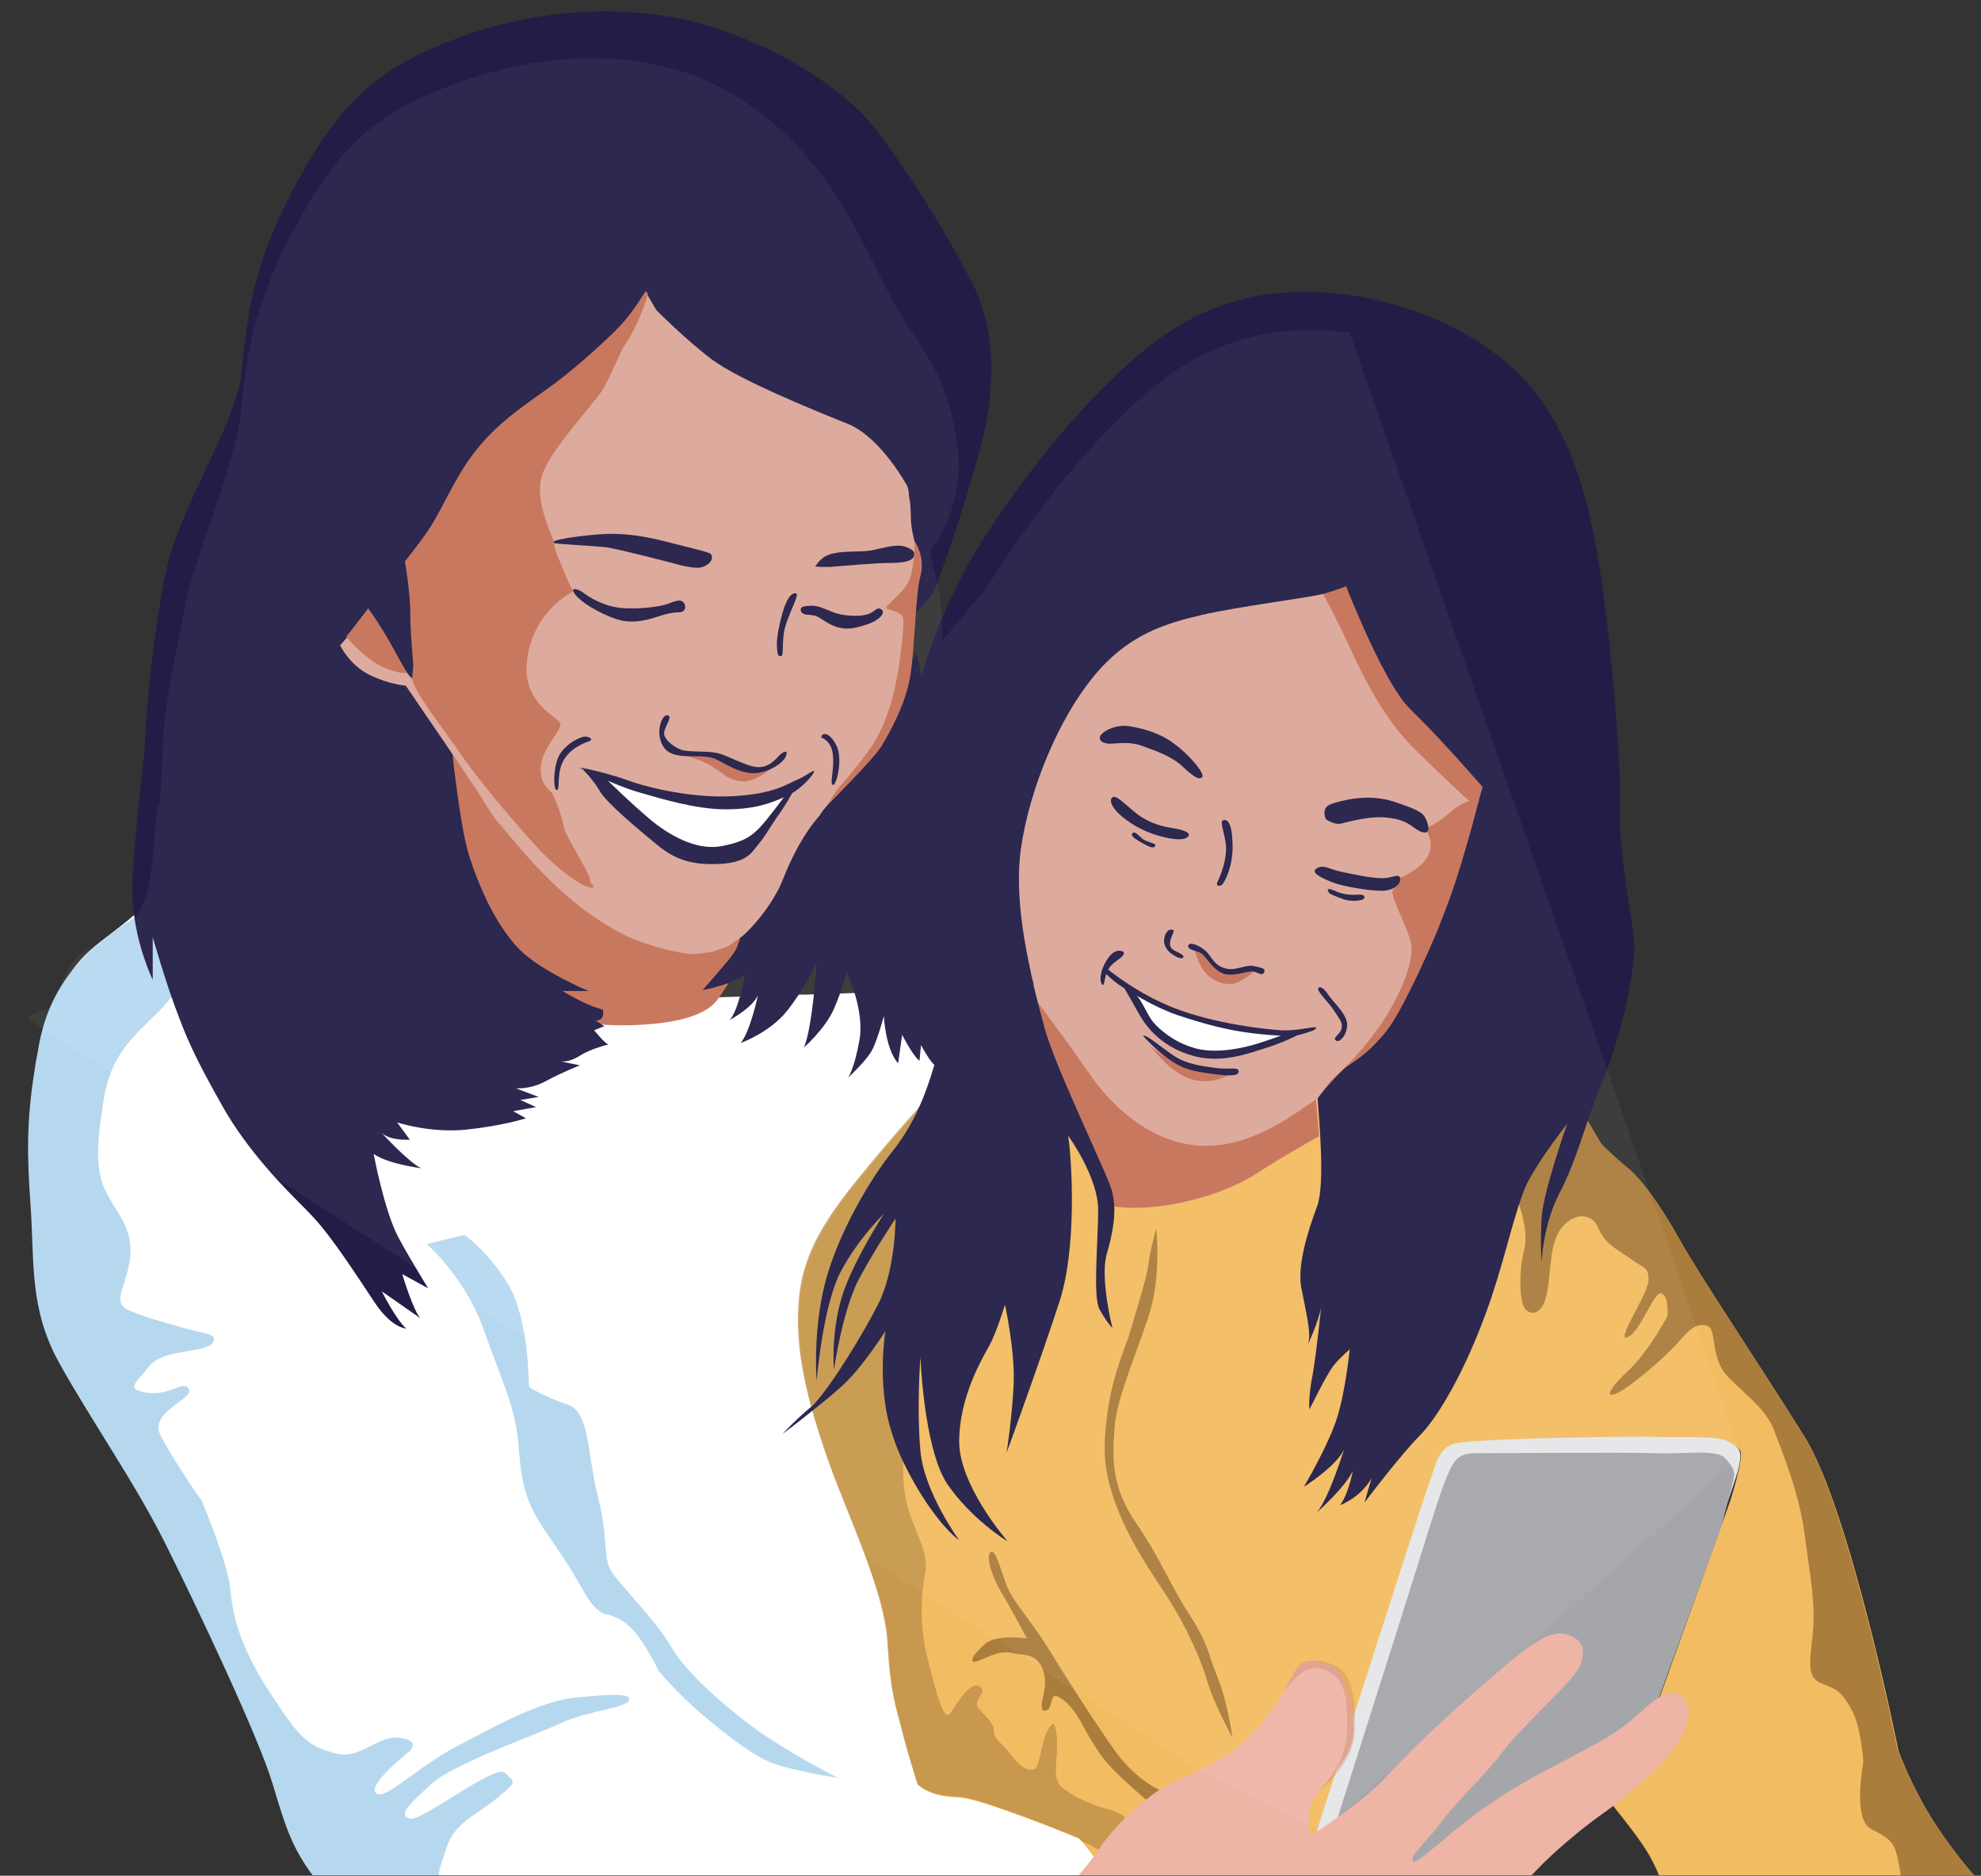 <?xml version="1.0" encoding="utf-8"?>
<!-- Generator: Adobe Illustrator 25.0.0, SVG Export Plug-In . SVG Version: 6.00 Build 0)  -->
<svg version="1.1" id="Capa_1" xmlns="http://www.w3.org/2000/svg" xmlns:xlink="http://www.w3.org/1999/xlink" x="0px" y="0px"
	 viewBox="0 0 389.1 368.5" style="enable-background:new 0 0 389.1 368.5;" xml:space="preserve">
<rect x="0" y="0" width="389.1" height="368.5" fill="#333333" stroke="none"/>
<style type="text/css">
	.st0{clip-path:url(#SVGID_2_);fill:#BACEE6;}
	.st1{clip-path:url(#SVGID_2_);fill:#FFFFFF;}
	.st2{clip-path:url(#SVGID_2_);fill:#B6D8EF;}
	.st3{clip-path:url(#SVGID_2_);fill:#F2BC62;}
	.st4{opacity:0.8;clip-path:url(#SVGID_2_);fill:#BD8F48;}
	.st5{clip-path:url(#SVGID_2_);fill:#AA7D3C;}
	.st6{clip-path:url(#SVGID_2_);fill:#C67158;}
	.st7{clip-path:url(#SVGID_2_);fill:#221D46;}
	.st8{clip-path:url(#SVGID_2_);fill:#DBA798;}
	.st9{clip-path:url(#SVGID_2_);}
	.st10{fill:#E5E6E7;}
	.st11{fill:#A5A6AA;}
	.st12{fill:#EEB4A6;}
	.st13{opacity:0.31;fill:#C67156;}
	.st14{opacity:5.000000e-02;clip-path:url(#SVGID_2_);fill:#FFFFFF;}
</style>
<g>
	<defs>
		<rect id="SVGID_1_" x="-51" y="-31" width="492.1" height="399.4"/>
	</defs>
	<clipPath id="SVGID_2_">
		<use xlink:href="#SVGID_1_"  style="overflow:visible;"/>
	</clipPath>
	<path class="st0" d="M248.5,123.1c0,0-14.6,3.7-24.7,11.6c-10.1,7.9-18.7,23.2-20.2,29.2c-1.5,6,0.7,29.9,0.7,29.9s3.7,8.6,6,12
		c2.2,3.4,7.1,9.4,10.1,12.7c3,3.4,9,5.6,13.5,6.4s9.7-0.4,15-2.6c5.2-2.2,12-7.1,15.7-9.7c3.7-2.6,8.2-8.6,10.1-12
		c1.9-3.4,7.5-15.3,9.4-21.3c1.9-6,6.7-22.8,6.7-22.8s-11.2-11.2-14.2-15.3c-3-4.1-7.1-13.1-8.6-16.8s0.4-7.9,0.4-7.9
		s-9.4,2.2-11.6,3.4C254.5,120.8,248.5,123.1,248.5,123.1L248.5,123.1z"/>
	<path class="st1" d="M227.1,372.9c0.3,2-6.2,7-7,7.9c-0.6,0.6-77.8,1.4-115.3,1.8c-12,0.1-20,0.2-20,0.2s-13.5-10.4-19.1-17.4
		c-5.6-7-6.7-10.9-9.5-20.2c-2.8-9.3-15.2-35.4-21.1-47.2c-5.9-11.8-14.9-24.7-20.8-35.4C8.5,252,9.6,243,8.8,231.7
		c-0.7-9.7-0.8-16.6,0.8-26.6c0.2-1.6,0.6-3.3,0.9-5.2c2.5-12.9,10.4-14.6,17.4-21.6c5.5-5.5,11.8-0.4,13.6-2.9
		c0.5-0.7,6.5,2.7,6.5,2.7l-1.5-13l60.8,22.9l0.4,0.1l21.7,8.2l27.5-0.9l0.4,0l1,0l9-0.3l18.3-0.6l6-0.2l0.1,0l2.4-0.1l3.9-0.1
		l3.6,21.9l-1.7,6.4l-1.1,4.2l-2.5,9.6c0,0-6.9,32.4-9.2,55.8c-0.9,9.2-1.1,17,0.2,20.9c0.8,2.3,2.4,5.5,4.6,9.3
		c0.4,0.6,0.7,1.2,1.1,1.9c2.8,4.6,6.3,9.9,10.1,15.2c0.5,0.7,0.9,1.3,1.4,2c3.5,5,7.1,9.9,10.3,14.4c4.4,6.1,8.2,11.2,10.4,14.3
		C226.4,371.6,227.1,372.7,227.1,372.9z"/>
	<path class="st2" d="M123.5,334.1c-0.7,1.5-7.9,1.9-13.5,4.5c-5.6,2.6-21,7.9-25.4,12c-4.5,4.1-6.4,6-4.1,6.7
		c2.2,0.7,16.8-10.9,18.7-9c1.9,1.9,2.6,1.5-1.5,4.9c-4.1,3.4-8.6,4.9-10.1,10.1c-1.5,5.2-2.6,4.9,1.1,9.4c3.7,4.5,9,8.6,9,8.6
		l4.5,6.4l0,0.1c-12,0.1-20,0.2-20,0.2S68.6,377.5,63,370.5c-5.6-7-6.7-10.9-9.5-20.2c-2.8-9.3-15.2-35.4-21.1-47.2
		c-5.9-11.8-14.9-24.7-20.8-35.4c-5.9-10.7-4.8-19.6-5.6-30.9c-0.7-9.7-0.8-16.6,0.8-26.6c0.2-1.6,0.6-3.3,0.9-5.2
		c2.5-12.9,10.3-19.2,18.4-24.5c6.5-4.2,15.8-2.3,18.7-1.2c9.8,3.9-1.8-2.6-1.8-2.6l0.8-6.6l0.4,0.6l-2.2,12c0,0-2.7,5.6-6.4,10.7
		c-1.3,1.8-2.7,3.5-4.1,5c-5.6,5.6-9.7,8.6-11.2,18c-0.1,0.7-0.2,1.4-0.3,2.1c-1.2,8-1,12.4,1.1,16.2c2.2,4.1,4.9,6.7,4.5,12
		c-0.4,5.2-3.7,9-0.7,10.5c3,1.5,7.5,2.6,11.2,3.7c3.7,1.1,7.1,1.1,5.6,3c-1.5,1.9-9.7,1.1-12.4,4.5c-2.6,3.4-4.9,4.5-0.4,5.2
		s7.1-2.6,8.2-0.7c1.1,1.9-7.9,4.5-5.6,9c2.2,4.5,8.2,13.1,8.2,13.1s5.2,12.4,5.6,17.6c0.4,5.2,2.2,11.6,7.9,20.2
		c5.6,8.6,7.1,10.1,12.4,11.6c5.2,1.5,8.2-3.4,12.7-3c4.5,0.4,2.2,2.6,2.2,2.6s-8.2,6.4-6.7,8.2c1.5,1.9,7.9-4.9,15.7-9
		s16.5-9,23.6-9.7S124.2,332.6,123.5,334.1z"/>
	<path class="st3" d="M388.5,369.3h-62.3c0,0-1.1-3.1-3.1-6.2c-2-3.1-6.4-8.5-6.4-8.5l5-4.4c0,0,6.4-7.8,7.2-9.4
		c0.8-1.7,2.6-5.4,0.9-7.1c-1.6-1.6-3.7-0.1-3.9,0l14-39c0,0,2.5-7.9,2-9.5c-0.6-1.7-4.5-2.5-10.9-2.5s-37.9,0.3-42.4,0.8
		c-4.5,0.6-5.6,1.7-7.3,6.5c-1.7,4.8-24.2,76-24.2,76s-5.1-5.4-6.5-8.2c-1.4-2.8,11.8-25.4,8.4-24.5c-3.4,0.8-4.5,5.1-10.1,11
		c-5.6,5.9-12.7,11-18.3,14.4c-3.6,2.1-8.8,4.2-12.2,5.4c-0.2,0.1-0.4,0.2-0.6,0.2c-1.6,0.6-2.6,0.9-2.6,0.9l-2.5-3.2l-0.6-0.7
		c0,0-7.3-3.1-15.4-5.9c-8.1-2.8-7.6-2-11.2-2.5c-3.6-0.6-5.1-2.2-5.1-2.2s-2-6.2-3.1-10.7c-1.1-4.5-2.2-6.7-2.8-17.1
		c-0.6-10.4-7.9-25-11.8-36.2c-3.9-11.2-6.5-21.3-5.6-31.2c0.8-9.8,6.2-17.1,12.4-24.7c6.2-7.6,13.8-16,13.8-16l2.7,0l121.1-0.8
		l0.6,0.5l1.6,1.4l5.3,9c0,0,2.8,2.8,5.3,4.8s6.2,7,10.1,14c3.9,7,15.4,24.1,24.4,38.5c9,14.3,18.5,61.8,18.5,61.8s2.5,7,7,14
		C384.3,364.8,388.5,369.3,388.5,369.3z"/>
	<path class="st4" d="M221,359.4l-2.6,4.5l-0.2,0.3c0,0-0.2,0-0.5-0.1c-0.6-0.1-1.8-0.5-3.5-1.6c-0.4-0.2-1-0.5-1.7-0.7l-0.6-0.7
		c0,0-7.3-3.1-15.4-5.9c-8.1-2.8-7.6-2-11.2-2.5c-3.6-0.6-5.1-2.2-5.1-2.2s-2-6.2-3.1-10.7c-1.1-4.5-2.2-6.7-2.8-17.1
		c-0.6-10.4-7.9-25-11.8-36.2c-3.9-11.2-6.5-21.3-5.6-31.2c0.8-9.8,6.2-17.1,12.4-24.7c6.2-7.6,13.8-16,13.8-16l2.7,0l1.8,7.6
		l-1.7,12.6l-2.8,19.4l-5.3,27.2c0,0-1.1,8.4,0.3,14c1.4,5.6,4.5,9.3,3.6,13.8s-1.1,10.7,0.6,17.1c1.7,6.5,3.1,12.4,4.5,10.1
		c1.4-2.2,3.9-6.2,5.6-5.1c1.7,1.1-1.4,2.8-0.3,4.2c1.1,1.4,3.1,2.8,3.1,4.5c0,1.7,1.4,2.2,3.4,4.8c2,2.5,3.1,3.1,4.5,2.8
		c1.4-0.3,1.4-7.9,3.9-9c0,0,0.8,1.7,0.6,5.6c-0.3,3.9-0.6,5.9,1.4,7.3c2,1.4,2,1.4,4.5,2.5c2.5,1.1,5.1,1.7,5.1,1.7l2.2,1.1
		L221,359.4z"/>
	<path class="st5" d="M388.5,369.3h-15.1c0-0.7-0.2-2.3-0.7-4.4c-0.7-3-1.5-3.7-5.2-5.6c-3.7-1.9-1.5-13.1-1.5-13.1
		s-0.4-6.7-2.2-10.1c-1.9-3.4-2.6-4.1-5.6-5.2c-3-1.1-3-3-2.2-9.4c0.7-6.4-0.4-11.2-1.5-19.8c-1.1-8.6-4.5-16.5-6-20.6
		c-1.5-4.1-5.2-6.7-9-10.5c-3.7-3.7-2.2-9.4-4.1-10.1c-1.9-0.7-3.4,0.4-5.6,3c-2.2,2.6-9,8.6-12,10.1c-3,1.5-1.5-1.1,2.2-4.5
		c3.7-3.4,7.5-10.5,7.5-10.5s0.4-3.7-1.1-4.5c-1.5-0.7-4.1,7.5-6.7,8.6c-2.6,1.1,4.1-8.6,4.1-11.2s-0.7-2.2-3.4-4.1
		c-2.6-1.9-5.2-3-6.4-6c-1.1-3-4.5-3.4-7.1-0.4c-2.6,3-2.2,8.6-3,12.7c-0.7,4.1-2.6,4.9-4.1,3.7c-1.5-1.1-1.5-7.9-0.4-12
		c1.1-4.1-1.9-11.2-1.9-11.2l10-20l1.6,1.4l5.3,9c0,0,2.8,2.8,5.3,4.8s6.2,7,10.1,14c3.9,7,15.4,24.1,24.4,38.5
		c9,14.3,18.5,61.8,18.5,61.8s2.5,7,7,14C384.3,364.8,388.5,369.3,388.5,369.3z"/>
	<path class="st5" d="M227.1,241.4c0,0,1.1,9.4-1.5,17.2c-2.6,7.9-6.4,16.5-6.7,22.1c-0.4,5.6-0.7,11.2,4.1,18.3
		c4.9,7.1,6.4,11.6,10.5,18c4.1,6.4,3.7,7.9,5.6,12.4c1.9,4.5,3,12,3,12s-3.7-6.7-4.9-10.9s-4.1-10.9-8.2-17.2s-12.7-18.3-12-30.3
		c0.7-12,3.7-16.8,5.2-22.1c1.5-5.2,3-9.7,3.4-12.7S227.1,241.4,227.1,241.4z"/>
	<path class="st5" d="M228.5,352c0,0-5.1-1.9-9.4-7.9c-4.3-6-10.1-15.2-13.3-20.4c-3.2-5.2-6.5-8.6-7.9-11.8c-1.3-3.2-2.4-8-3.4-6.9
		c-0.9,1.1,0.6,5.2,2.1,7.7c1.5,2.4,5.1,9.2,5.1,9.2s-5.6-0.9-8,0.9c-2.4,1.9-3.7,4.1-1.9,3.6c1.9-0.6,4.3-2.2,6.7-1.7
		s4.1,0.2,5.4,1.7s1.7,3.9,1.1,6.4c-0.6,2.4-0.6,3.6,0.6,3.2c1.1-0.4,0.7-3.2,1.9-2.8c1.1,0.4,3,1.7,5.1,5.6s3.7,6.4,5.8,8.6
		c2.1,2.2,7.3,6.7,7.3,6.7L228.5,352z"/>
	<path class="st6" d="M87.8,146.7c0,0-0.4,13.1,3,23c3.4,9.8,9.8,20.5,14.6,25.5s9.8,6.5,18.8,6.2s14.6-2,16.8-5.1
		c2.2-3.1,5.3-8.4,5.3-8.4L146,184l-33.1-14.6l-20.7-16.7L87.8,146.7z"/>
	<path class="st7" d="M183.5,115.9c-0.5,1.1-1.4,2.1-2.1,2.9c-0.8,0.9-1.5,1.5-1.5,1.5l-47,4.7l-5.1,2.7l-38.9,20.4
		c0,0,0.1,1.2,0.3,3c0,0.2,0.1,0.5,0.1,0.7c0.6,4.7,1.6,12.6,3,16.8c0.9,2.8,2.1,5.8,3.5,8.7c1.8,3.6,4,7,6.3,9.3
		c4.2,4.2,13.5,8.1,13.5,8.1h-5.1c0,0,4.2,2.6,7.1,3.4c0.3,0.1,0.5,0.2,0.8,0.2c0,0,0.6,2.2-1.4,2.2l1.7,1.1l-2,0.8
		c0,0,2,2.5,2.8,2.8c0,0-3.4,0.8-5.6,2.2c-2,1.3-3.6,1.2-3.9,1.1l3.9,0.8c0,0-3.6,1.4-6.7,3.1c-3.1,1.7-5.9,1.4-5.9,1.4l4.5,1.7
		l-3.6,0.6l3.1,1.4l-4.5,0.8l2.5,1.4c0,0-4.2,1.4-11.5,2.2c-7.3,0.8-13.8-1.4-13.8-1.4l2.5,3.4c0,0-3.9,0.3-5.6-1.4
		c0.3,0.3,5.1,5.6,7.8,7c0,0-6.5-0.8-9.3-2.8c0,0,2,10.9,4.8,16.3c0.8,1.5,1.6,2.9,2.3,4.1c2,3.4,3.6,6,3.6,6l-5.1-2.8
		c0,0,2.2,7.3,3.6,8.7l-7.6-5.3c0,0,2.8,5.6,4.8,7.3c0,0-2.8,0-6.2-5.1c-3.4-5.1-8.4-12.9-12.1-16.8c-2.1-2.3-5.7-5.6-9.5-10.1
		c-2.8-3.3-5.7-7.1-8.2-11.5c-5.9-10.4-7.3-14-9.3-19.4c-2-5.3-4.5-14-4.5-14v8.4c0,0-3.4-7-3.9-15.2v0c-0.4-5.9,0.8-15.6,1.7-24.4
		c0.4-3.4,0.7-6.7,0.8-9.6c0.6-10.4,2.7-26.2,4.5-33.1c3.2-12.1,13.6-27.9,14.4-37.4c0.8-9.5,2.2-21.1,10.4-36.2S72.6,14.3,88,8.2
		C103.5,2,120.9,0.7,135.2,4c14.3,3.4,30,12.3,37.1,21.8s13.6,20,18.5,29.5c5.9,11.2,3.9,23.9,2,31.7
		C189.9,98.3,184.6,113.7,183.5,115.9z"/>
	<path class="st7" d="M185.6,208.4c0,0-0.6,1.7-1.7,1.1c-0.2-0.1-0.4-0.3-0.6-0.5c-1.1-1.2-2.4-3.7-2.4-3.7l-0.3,3.1
		c-1.4-1.1-3.4-5.1-3.4-5.1l-0.8,5.6c-2.5-2.8-2.8-9.3-2.8-9.3s-1.1,4.2-2.2,6.5c-1.1,2.2-4.5,5.3-4.8,5.6c0.1-0.2,1.2-1.8,2.2-7.3
		c1.1-5.9-2.5-13.5-2.5-13.5s-0.8,3.4-2.5,7.3c-1.7,3.9-5.9,7.6-5.9,7.6c1.7-3.9,2.5-16.6,2.5-16.6s-2.5,5.3-5.9,9.5
		c-3.4,4.2-9,6.2-9,6.2c1.9-2.4,3.3-9.1,3.4-9.5c-0.9,2.5-5.6,5-5.6,5c1.7-1.7,3.1-9,3.1-9c-0.6,0.6-1.9,1.2-3.2,1.7
		c-2.3,0.8-4.9,1.4-5.2,1.4c0.2-0.2,2.4-2.7,5.1-5.9c0.4-0.5,1-1.3,1.3-1.8c0.4-0.6,0.5-1.3,0.8-1.9c0.1-0.1,0.2-1.6,0.3-1.7
		c1.4-2.1,1.2-2.9,1.2-2.9c-0.2-0.9,3.6-7.1,6.6-10.2c0.2-0.2,2.5-3.2,2.6-3.4c0.4-0.4,0.6-2.2,0.6-2.2l1.8-3.8l4.4-4.3
		c0-0.1,1.1-1,1.1-1l3.4-3.8l3.1-5.9l2.9-5.7l0.6-1l6.2-10.8l0.5,2.3l0.4,1.7l0.1,0.3l0.2,0.8l0.6,2.7c0,0-2.5,9-3.6,16.8
		c-0.1,0.7-0.1,1.7-0.1,2.9c0.1,7,2.4,20.8,4.1,30.4c1.1,5.9,1.9,10.3,1.9,10.3L185.6,208.4z"/>
	<path class="st8" d="M180.4,109.1c-0.7-2.3-1.2-4.2-1.4-6c-0.1-0.7-0.1-1.3-0.1-2c0-0.6-0.1-1.4-0.1-2c0-0.2-0.1-0.5-0.1-0.7
		c-0.1-0.6-0.2-1.1-0.2-1.6c-0.1-0.8-0.3-1.3-0.3-1.3s-5.1-9.5-11.6-12.2c-6.5-2.6-21.3-8.6-26.8-12.7c-5.4-4.1-10.9-9.7-10.9-9.7
		l-2.1-3.6c0,0-2.1,5.8-10.3,12.7S97.7,83.2,93,89.8c-4.7,6.5-6.5,11.4-9.4,15.5c-2.8,4.1-7.1,10.3-7.1,10.3l-9.7,11.2
		c0,0,1.9,3.9,5.8,5.8c3.9,1.9,7.1,2.1,7.1,2.1s12.7,18.6,12.9,19c2.7,3.8,3.7,6.3,6,8.8c3.9,4.3,11.8,15.2,24.7,21.5
		c1.6,0.8,7.3,2.8,12,3.4c1.1,0.1,2.8-0.1,4.9-0.5c0.1-0.1,1.8-0.6,2-0.7c1.5-0.5,1.8-1.1,3.1-1.9c1.8-1.2,6.6-6.6,8.5-11.6
		c1.8-4.5,4.1-9,7.2-12.5c1.5-2.5,4.8-5.2,6.5-7.5c2.3-3,3.2-3.6,5.9-7.4c0-0.1,0.1-0.1,0.2-0.1c0.5-1,1.3-2.4,2.1-4.5
		c0.6-1.5,0.7-2.6,1.7-4.3c0.6-3.5,0.9-7,1.5-10.5c0-5.3,0.5-10.6,1.8-15.7C180.6,109.8,180.5,109.4,180.4,109.1z"/>
	<path class="st6" d="M201.9,188.8c0,0,0.6,8.7,1.1,11.5c0.6,2.8,1.4,7.9,4.2,13.5s4.5,10.7,6.7,14.6c2.2,3.9,3.6,8.4,3.6,8.4
		s4.2,1.1,11.5,0c7.3-1.1,13.8-3.6,18.2-6.5s11.9-7.1,11.9-7.1l-0.7-8.1l-18.8,5.6L201.9,188.8z"/>
	<path class="st8" d="M264.2,116c0,0-0.7-2.5-12-1c-11.2,1.5-22.6,4-32,10.7c-9.4,6.7-15,19.7-18.3,29.4s-4.6,19.1-5,24.3
		s5.2,15.2,5.2,15.2s7.1,9.4,12,16.5c4.9,7.1,12,12.7,19.8,13.8s15-2.2,22.5-7.5c7.5-5.2,9.4-5.2,15.7-13.1s9.7-19.5,12.7-27.7
		c3-8.2,6-20.2,6-20.2l-12.4-13.1c0,0-9-13.1-10.1-17.2C267.2,122,266.1,117.1,264.2,116z"/>
	<path class="st6" d="M259.7,116.4c0,0,2.2,3.9,5.1,10.1c2.8,6.2,7,14.6,12.6,20.2c5.6,5.6,11.2,10.7,11.2,10.7s-1.4,0.1-3.9,2.3
		c-2.5,2.2-4.8,3.1-4.8,3.1s2,2.5,0.6,5.3c-1.4,2.8-5.8,4.5-5.8,4.5s-0.3,1.4-1.1,2.2c-0.8,0.8,2.7,7,3.5,10.3
		c0.8,3.4-1.7,9.3-4.5,14c-2.8,4.8-8,10.4-10,12.1c-2,1.7-3.2,3.9-3.2,3.9s1.9-0.8,5.1-2.7c3.3-1.9,10.6-8.9,14.2-16.2
		c3.6-7.3,14.6-41.3,14.6-41.3s-17.4-19.9-19.9-25.3c-2.5-5.3-8.7-17.4-8.7-17.4L259.7,116.4z"/>
	<path class="st7" d="M316.3,208.4c-0.5,1.5-1.1,2.9-1.5,3.9c-0.8,1.9-1.6,4-2.4,6.3c-1.8,5.2-3.6,11.1-6,15.6
		c-3.4,6.5-3.6,13.8-3.6,13.8s-0.3-3.4,0-8.7c0.3-5.2,4.9-18.1,5-18.5c-0.2,0.3-4.8,6-7.6,11.2c-0.5,0.9-0.9,1.9-1.3,3.1
		c-2.1,5.7-3.8,14.1-7.1,23c-3.9,10.7-9,19.9-12.9,23.9c-3.9,3.9-10.9,13.2-10.9,13.2l1.4-4.8c-2.2,3.8-5.9,5.2-6.2,5.3
		c1.7-2.2,2.5-6.7,2.5-6.7c-1.6,3.3-6.7,7.8-7,8.1c2.4-3,5.1-11.8,5.3-12.3c-1.7,3.4-7.9,7.3-7.9,7.3s4.8-8.1,6.5-13.5
		c1.7-5.3,2.5-13.5,2.5-13.5s-1.7,1.4-3.1,3.1c-1.4,1.7-4.8,8.7-4.8,8.7s-0.3-2.2,0.6-6.7c0.8-4.5,1.7-13.5,1.7-13.5
		c-0.3,2.5-3.1,8.7-2.5,7c0.6-1.7-0.6-6.5-1.4-10.7c-0.8-4.2,1.1-10.7,3.1-16c1.6-4.4,0.4-16.8,0.1-21.2c0-0.2,4.3-5.3,5.8-6.3
		c2.4-1.6,4.2-2.9,6.2-5.2c0.1-0.1,0.1-0.1,0.2-0.2c0.5-0.5,1-1.1,1.5-1.8c2.3-2.9,6.7-12,10.1-20.1c0,0,0,0,0-0.1
		c0.7-1.7,1.3-3.3,1.9-4.9c2.3-6.2,4.6-14.7,5.8-19.3c0-0.1,0.1-0.2,0.1-0.3c0-0.1,0.1-0.2,0.1-0.3c0,0,0-0.1,0-0.1
		c0-0.2,0.1-0.3,0.1-0.4c0.3-1.1,0.5-1.9,0.6-2.2v0c0,0,0,0,0,0c0,0,0,0,0,0c0,0,0,0,0,0c0,0,0,0,0,0s0,0,0,0c0,0,0,0,0,0
		c-0.5-0.6-8.2-9.4-13.2-14.3c-0.4-0.4-0.7-0.7-1-1c-4.6-4.3-11.2-20.6-12.4-23.6c-0.1-0.3-0.2-0.5-0.2-0.5s0,0,0,0c0,0,0,0-0.1,0
		c-0.1,0-0.1,0.1-0.2,0.1c-0.6,0.2-1.9,0.7-3.9,1.3c-2.8,0.8-16.8,2.5-24.1,4.2c-7.3,1.7-14.6,3.9-21.3,12.1
		c-6.7,8.1-12.6,21.9-14.3,34c-1,7.3,0.2,15.9,1.8,23.3c0.2,1,0.4,2,0.7,3c0,0.1,0,0.1,0,0.2c0,0,0,0,0,0.1c0.8,3.5,1.7,6.6,2.3,8.9
		c0.7,2.4,2.2,6.3,4,10.5c3.6,8.4,8.2,18.2,9,20.7c0.2,0.6,0.3,1.2,0.4,1.8c0.5,3.2-0.1,6.8-1.3,10.9c-1.4,4.8,1.1,14.6,1.1,14.6
		s-1.1-1.1-2.5-3.6c-1.4-2.5-0.3-13.2-0.3-19.6c0-6.5-5.9-14.6-5.9-14.6c0.8,5.3,1.7,22.2-1.7,32.6c-3.3,10.2-10.1,29-10.4,29.7
		c0.1-0.4,1.1-7.2,1.4-13.4c0.3-6.5-1.7-15.7-1.7-15.7s-1.7,5.6-3.1,8.1c-1.4,2.5-5.9,10.1-5.9,18.8c0,8.5,9,19,9.5,19.6
		c-0.4-0.2-7.1-4.4-11.8-11.2c-4.1-6.1-5.1-20.8-5.3-24.6c0-0.6,0-0.9,0-0.9s0,0.6-0.1,1.7c-0.2,3.4-0.5,11.2,0.1,17.4
		c0.8,8.1,7.6,17.4,7.6,17.4c-3.1-2.3-7.3-8-10.5-14.4c-0.9-1.8-1.7-3.6-2.3-5.4c-0.2-0.6-0.4-1.2-0.6-1.9c-2.8-9-1.1-19.4-1.1-19.4
		s-4.2,6.7-8.1,10.4c-1.4,1.3-3.4,3-5.3,4.5c-3.3,2.7-6.5,5.1-6.8,5.3c0.2-0.2,2.9-3.1,5.6-5.3c0.3-0.2,0.6-0.5,0.9-0.9
		c3.2-3.5,9.2-13.2,12.3-19.3c3.4-6.7,3.4-16.8,3.4-16.8s-3.6,5.3-7,11.5c-3.4,6.2-5.1,18.2-5.1,18.2s-0.6-6.7,1.4-13.8
		c2-7,8.4-16.8,8.4-16.8s-4.8,4.5-8.4,11.2c-3.6,6.7-4.8,21.6-4.8,21.6s-0.8-9.8,1.7-19.4c2.5-9.5,8.7-20.2,13.5-26.1
		c2.2-2.8,4.1-6.2,5.5-9.6c1.3-3.1,2.2-6.2,2.9-8.6c0.1-0.5,0.3-1,0.4-1.4c0.9-3.8-1.7-12.5-4-21.1c-0.1-0.2-0.1-0.4-0.2-0.6
		c-0.5-2-1-4.1-1.5-6c-2.2-10.4-2.8-19.9-0.6-33.4c0.7-4.5,1.9-9.1,3.3-13.6c0-0.1,0.1-0.3,0.1-0.4c2.8-8.9,6.8-17.5,11.2-24.5
		c6.7-10.7,18.5-26.4,31.2-37.1c12.6-10.7,25.5-13.2,39-11.8c0,0,0.4,0,1.2,0.1c4.1,0.5,18.1,2.9,29.7,11.7
		c13.8,10.4,17.7,26.9,19.9,39c2.2,12.1,4.8,40.1,4.5,49.7c-0.3,9.5,2,19.4,2.8,26.7C321.3,190.3,318.8,201.2,316.3,208.4z"/>
	<path class="st2" d="M83.8,244.4c0,0,7.5,6.4,11.2,16.8s6,15,6.7,21.3c0.7,6.4,0.4,10.9,5.2,18c4.9,7.1,6,9,7.9,12.4
		c1.9,3.4,3.7,4.1,3.7,4.1s3.4,0.4,6,3.4c2.6,3,4.9,7.9,4.9,7.9s3.7,4.5,8.6,8.6c4.9,4.1,9.7,7.9,13.5,9.4s13.1,3,13.1,3
		s-6.7-3.4-13.1-7.5c-6.4-4.1-16.5-12.7-19.5-18c-3-5.2-9.4-11.6-11.6-14.6c-2.2-3-0.7-6.4-3-15.3c-2.2-9-1.5-16.5-6-18
		c-4.5-1.5-7.5-3.4-7.5-3.4s0-13.5-4.1-20.2s-8.6-9.7-8.6-9.7L83.8,244.4z"/>
	<path class="st6" d="M99,162.5C99,162.5,98.9,162.5,99,162.5c-0.7-0.5-1.3-1-1.8-1.5c-0.1,0-0.2,0-0.2,0c0.9,0.7,1.8,1.5,2.7,2.1
		C99.4,163,99.2,162.8,99,162.5z"/>
	<path class="st6" d="M126.8,57.2c0,0-2.6,4.3-4.9,6.7c-2.2,2.4-8.6,8.2-12.9,11.4c-4.3,3.2-9.7,6.5-14.2,11.6
		c-4.5,5.1-6.7,10.5-9.4,15.2c-2.6,4.7-9.9,12.9-12,15.9c-2.1,3-5.4,7.1-5.4,7.1s3.4,4.1,6.9,5.8c3.6,1.7,5.4,1.3,5.4,1.3
		s0.2,0.5,0.5,1.2c0.4-0.1,0.9,0,1.3,0.2c0.2-0.1,0.3-0.1,0.5-0.2c0.2-0.1,0.3-0.2,0.5-0.3c0,0,0,0,0.1,0c0.2-0.1,0.3-0.2,0.5-0.3
		c0.2-0.1,0.5-0.3,0.7-0.4c-0.1-1.1-0.1-2.1,0-2.9c0.2-3,0.7-8.8,0.2-14.2c-0.6-5.4,2.1-8.6,3.9-12.7c1.9-4.1,6.9-9.9,12.7-15.2
		c5.8-5.2,12.5-10.1,18.2-15.5c5.6-5.4,7.9-14.2,7.9-14.2L126.8,57.2z"/>
	<path class="st7" d="M71.4,118.3c0,0,2,2.5,4.5,6.7c2.5,4.2,5.3,10.4,5.3,7.3c0-3.1-0.6-7-0.6-11.5c0-4.5-1.1-10.7-1.1-10.7
		l-1.7-3.1L71.4,118.3z"/>
	<g class="st9">
		<path class="st10" d="M258.2,361.1c0,0,21.3-66.6,22.6-70c1.3-3.4,1.5-6.5,4.9-7.5s35.6-1.5,40-1.3c4.5,0.2,11.4-0.4,13.8,0.9
			c2.4,1.3,2.8,1.9,1.9,5.6c-0.9,3.7-17.2,48.8-17.2,48.8l-32.2,32l-10.1,1.5L258.2,361.1z"/>
		<path class="st11" d="M262.1,359.1c0,0,15-47.2,17.2-54.3c2.2-7.1,3.9-12.5,5.1-15.2c1.1-2.6,2.1-4.1,5.2-4.1
			c3.2,0,30.1-0.2,35.9,0c5.8,0.2,11.8-0.9,13.5,1.1c1.7,2.1,1.9,2.6,1.3,4.9c-0.6,2.2-2.2,8.4-2.2,8.4l-12.9,35.4L297.9,363
			l-11.2,8.4l-3-1.7L262.1,359.1z"/>
		<path class="st12" d="M207.1,373.7c0,0,6.2-6.5,8.8-10.5c2.6-3.9,6.7-7.9,10.7-10.8c3.9-2.9,11.4-5.1,15.9-8.7
			c4.5-3.6,8.2-8.6,9.7-11.4c1.5-2.8,2.8-6.4,6.5-5.8c3.7,0.6,4.3,1.1,5.8,5.6c1.5,4.5,1.6,7.5,1.1,9.7c-0.7,3.7-3.6,6.2-6.2,9.7
			c-2.6,3.6-2.1,3-2.2,5.2c-0.2,2.3,0.2,3.9,0.2,3.9s10.5-6.5,15.3-12c4.9-5.4,13.8-13.5,20.8-19.5c6.9-6,11-9.2,14.6-7.9
			s3,3.9,2.2,6.2c-0.7,2.2-11.8,12.2-15.2,16.8s-8.8,9.4-11.8,13.5s-6.5,6.9-5.8,7.9s6.9-5.4,13.3-9.9c6.4-4.5,10.1-6.5,15.9-9.5
			c5.8-3,10.3-5.4,13.3-7.9c3-2.4,6.4-6.5,9.4-5.6c3,0.9,2.6,5.4,0.9,8.4s-4.9,6.5-7.1,8.4c-2.2,1.9-5.1,4.5-8.8,7.1
			c-3.6,2.5-9.5,7.5-12.5,10.7c-3,3.2-7.1,7.3-7.1,7.3l0.9,3.4L207.1,373.7z"/>
		<path class="st13" d="M252.2,332.3c0,0,3.2-4.6,6-4.6c2.7,0,5.7,1.7,6.2,6.6s0.2,7.4-0.6,10.1c-0.7,2.7-4.3,7.1-4.3,7.1
			s6.4-5,6.6-11.5c0.2-4.7-0.2-10.9-3.5-12.6s-6.2-1.2-7.2-0.5C254.5,327.7,252.2,332.3,252.2,332.3"/>
	</g>
	<path class="st7" d="M108.9,106.7c-1.7-0.6,6-1.6,10-1.8c4-0.2,8.5,0.6,12.3,1.6s7.4,1.8,8.2,2.2s0.5,1.7-0.6,2.3
		c-1,0.7-2.2,0.7-4.9,0.1c-2.6-0.7-11.8-3.1-14.9-3.6C116,107.2,109.5,106.9,108.9,106.7z"/>
	<path class="st7" d="M160.1,111.3c0.8-1.1,1.6-2.2,3.7-2.6c2.2-0.5,5.4-0.2,7.5-0.6c2.1-0.4,4.7-1.3,6.5-0.7s2.1,1.3,1.6,2.1
		s-2.1,1.1-4.8,1.1c-2.7,0-9.2,0.6-10.7,0.7C162.5,111.5,160.1,111.3,160.1,111.3z"/>
	<path class="st7" d="M156.4,116.6c-0.9-0.3-1.9,1-2.7,3.8c-0.8,2.8-1.2,5.3-1.1,6.6c0.1,1.3,0.1,2,0.8,1.9c0.7-0.1,0-3.1,0.9-6
		S157,116.8,156.4,116.6z"/>
	<path class="st7" d="M157.3,120c-0.2-0.7,0.4-1,2.2-1c1.8,0,3.3,1.2,5.6,1.7c2.3,0.5,4.8,0.3,5.8-0.2c1-0.5,1.5-1.4,2.3-0.7
		c0.8,0.7-0.7,2.2-3,2.9c-2.2,0.7-3.6,1.1-5.8,0.5c-2.2-0.7-3.5-2.2-4.6-2.3C158.7,120.7,157.6,120.9,157.3,120z"/>
	<path class="st7" d="M112.6,116.2c-0.3-0.8,0.9-0.5,1.9,0.2c0.9,0.7,3.7,2.6,7.2,3c3.5,0.4,7.7-0.2,9.3-0.7
		c1.6-0.6,2.7-1.1,3.3-0.3c0.6,0.8,0.3,1.9-1,1.9s-2.4,0.3-3.7,0.7s-4.8,1.8-8.3,0.7S113.4,118,112.6,116.2z"/>
	<path class="st7" d="M115.8,145.6c-0.3,0.1-3.4,1-5,3.6c-1.6,2.6-0.7,5.8-1.4,6c-0.7,0.2-0.8-3.8,0.2-6.3s4.4-4.3,5.5-4.2
		C116.3,144.9,116.3,145.4,115.8,145.6z"/>
	<path class="st7" d="M161.3,144.9c0,0,2.1,0.6,2.3,3.5c0.3,2.9-0.7,5.6,0,5.8c0.7,0.2,2-5.1,0.7-7.7
		C163,143.8,161.4,143.8,161.3,144.9z"/>
	<path class="st1" d="M119,155.1l-1.3-2.9l6.8,2.5c0,0,9.4,2.9,15,3s9.7-0.3,9.7-0.3l4.6-1.5l1.3-0.3l-2.4,3.7l-2.9,4.2l-2.8,2.7
		l-3.7,2l-4,0.5c0,0,0,1-4.2-0.9s-3.4-1.5-3.4-1.5S120.2,156.6,119,155.1z"/>
	<path class="st7" d="M113.8,150.8c0,0,0.7,0.1,1.7,0.3c1.8,0.4,4.7,1.1,7.5,2.1c4.6,1.7,13.5,3.7,21.3,3.2s10.2-2.3,12-3.1
		c1.8-0.7,3.5-2.1,3.6-1.8c0.2,0.3-2.3,3.5-5.4,4.9c-3.1,1.4-6.2,2.6-12,2.6c-5.8,0-12.7-2.1-17.2-3.4S113.8,150.8,113.8,150.8z"/>
	<path class="st7" d="M118.6,152.6l-3.2-1.1l-1-0.4c0,0,2,1.9,3.4,4.3c1.4,2.4,7.3,7.3,11.3,10.6s7.6,4,12.7,3.7
		c5.1-0.4,5.8-2.2,7.3-4c1.6-2,2-3,3.6-5.3c1.7-2.3,2.9-4.6,2.9-4.6l-1.2,0.2c0,0-1,1.5-3.8,5c-2.6,3.2-4.2,4.3-8.7,5.2
		c-4.5,0.9-9.4-1.4-13.7-4.8C124.3,158.2,118.6,152.6,118.6,152.6z"/>
	<path class="st7" d="M222,142.7c-2.2-0.4-4.4,0.4-5.5,1.4c-1.1,1-0.2,1.9,1.2,2c1.4,0.1,4-0.6,6.8,0.5c2.8,1,5.8,2.1,7.8,4
		s3.2,2.7,3.8,2.1c0.7-0.7-2.8-4.7-5.5-6.6C227.9,144,224.4,143.1,222,142.7z"/>
	<path class="st7" d="M260.4,160.9c-0.6-1.6-0.2-2.6,1.5-3.1s6.8-2,11.9-0.3c5.1,1.7,5.8,2.2,6.4,3.7c0.6,1.5,0.6,2.8-1.1,2.2
		c-1.7-0.7-2.3-2.2-6.1-2.7c-3.7-0.6-8.2,0.8-9.6,1.1C261.9,162.1,260.4,160.9,260.4,160.9z"/>
	<path class="st7" d="M240.6,161.1c-1.4-0.2,0,2.4,0.2,5.1c0.2,2.6-1.1,6-1.6,6.9c-0.5,0.9,0.2,1.1,0.7,0.8c0.6-0.3,2.2-3.6,2.2-7.4
		C242.1,162.7,241.5,161.2,240.6,161.1z"/>
	<path class="st7" d="M259.1,172.1c-1-0.6-1.3-1.2-0.1-1.7c1.2-0.5,2.6,0.6,5.1,1c2.4,0.5,6.1,1.3,8,1.1c1.9-0.2,2.6-0.9,2.9,0
		c0.3,0.9-1,2.5-3.6,2.5s-6.9-0.8-8.6-1.3S259.5,172.4,259.1,172.1z"/>
	<path class="st7" d="M261.1,175.5c-0.4-0.7-0.5-0.9,0.2-0.8c0.7,0.1,1.3,0.7,3.2,1c1.9,0.3,3.3-0.3,3.5,0.5s-2.4,1-4,0.5
		S261.1,175.5,261.1,175.5z"/>
	<path class="st7" d="M218.6,156.6c-0.8,0.4-0.4,1.8,1.2,3.3c1.6,1.5,4.3,3.3,7.8,4.3c3.5,1,5.3,0.8,5.8,0.1
		c0.5-0.7-0.8-1.2-2.5-1.5c-1.7-0.3-3.9-0.6-6.4-2.1C222,159.2,219.5,156.1,218.6,156.6z"/>
	<path class="st7" d="M222.6,163.6c-0.4,0.2-0.7,0.6,1.2,1.7c1.9,1.1,2.7,1.5,3.1,0.9c0.4-0.6-1.8-0.7-2.6-1.5
		C223.4,163.9,223,163.4,222.6,163.6z"/>
	<path class="st7" d="M230.4,182.7c-1.2-0.5-2,1.5-1.7,2.7c0.3,1.2,1.3,2,2.1,2.4c0.7,0.5,1.9,0.7,1.6,0c-0.3-0.7-2.6-0.9-2.6-2.3
		C229.8,184.1,230.9,182.8,230.4,182.7z"/>
	<path class="st7" d="M220.1,186.8c0.8,0.1,0.9,0.6,0.1,1.3c-0.8,0.7-2,1.2-2.7,2.7c-0.7,1.5-0.5,3.1-1,2.6
		c-0.6-0.5-0.4-2.4,0.5-4.1S218.9,186.6,220.1,186.8z"/>
	<path class="st7" d="M259.1,194c-1,0.3,1.9,2.9,2.9,4.5s1.8,2.3,1.5,3.6c-0.3,1.2-1.9,1.8-1.1,2.3c0.7,0.6,2.2-1.1,2.2-3.1
		c0-2-2.6-4.3-3.5-5.6S259.6,193.8,259.1,194z"/>
	<path class="st1" d="M222.7,195.3c0,0,1.3,4,3.6,6.7c2.3,2.7,4.6,4,9.1,4.7c4.5,0.7,7.2,0,7.2,0l6.5-1.6l3.2-1.6l0.2-0.5l-4.5-0.3
		c0,0-9.8-0.9-13.9-2.9c-4.1-2-8.9-4-8.9-4L222.7,195.3z"/>
	<path class="st7" d="M217.2,190.1c0,0,5.8,5,13.6,8c7.8,3,17.5,4.1,20.8,4.3c3.3,0.2,6.7-0.9,6.9-0.5s-1.5,0.9-2.9,1.3
		c-1.4,0.4-4.5,0.4-9.5-0.2c-5.1-0.6-9.8-1.9-14.9-3.6c-5.1-1.8-9.4-4.7-10.9-5.6c-1.5-0.9-3.4-2.8-3.4-2.8L217.2,190.1z"/>
	<path class="st7" d="M220.8,194.1c0,0,1.6,2.7,2.8,4.9s4,6.3,10,8.2c6,2,11.7-0.3,15-1.3c3.3-1,6.6-2.7,6.6-2.7l-2.7-0.1
		c0,0-1.4,0.6-5.1,1.8c-3.7,1.2-9.2,2.2-13.1,0.9c-3.9-1.2-6.5-3.5-7.8-5c-1.2-1.5-2.2-4.2-3.3-5.3c-1.1-1.1-2.2-2-2.2-2
		L220.8,194.1z"/>
	<path class="st6" d="M84,122.4c0,0,0.2,8,1.3,11.2c1.1,3.2,7.1,13.1,10.5,17.6c3.4,4.5,8,10.7,11.4,14.2c3.4,3.6,10.7,8.8,9.2,9
		c-1.5,0.2-5.4-2.6-8.8-5.8c-3.4-3.2-13.7-15.3-17.2-20.6c-3.6-5.2-9.3-12.4-9.4-14.6c-0.1-2.2,0.8-4.3,1.4-6.5S84,122.4,84,122.4z"
		/>
	<path class="st6" d="M124.8,62.7c0,0-4.5,10.5-6.2,13.5c-1.7,3-10.7,12.2-12.2,17.4c-1.5,5.2,2.4,12,2.4,13.1
		c0,1.1,1.3,3.9,2.1,5.8c0.7,1.9,1.7,3.7,1.7,3.7s-7.5,3.4-9,12.9c-1.5,9.5,6.7,11.8,6.5,13.3s-3.9,5.1-3.9,8.6s1.9,4.1,2.4,5.1
		s1.7,3.9,2.2,6.5c0.6,2.6,7.3,12,4.5,10.9c-2.8-1.1-6.7-5.2-6.7-5.2S98.4,156.5,93.2,149c-5.2-7.5-9.4-17.4-9.4-17.4l-0.9-12.2
		l1.1-9l1.5-5.2l2.6-5.1l5.8-8.2l6.2-7.3l8-6.4l5.6-3.9L124.8,62.7z"/>
	<path class="st6" d="M179.7,106.4c0,0-0.1,5.3-1.2,7.8c-1.1,2.4-5.2,5.1-4.3,5.4c0.9,0.4,3,0.6,3.2,1.9c0.2,1.3-0.4,7.1-1.3,12
		c-0.9,4.9-2.6,9.4-4.3,12.2s-5.8,7.7-6.7,8.6c-0.9,0.9-2.6,3.9-2.6,3.9s9-9,10.5-11.4c1.5-2.4,4.9-8.4,5.8-14c0.9-5.6,1-16,2-19.7
		S179.7,106.4,179.7,106.4z"/>
	<path class="st6" d="M132.5,148c0,0,3.9,0.7,6.5,2.1c2.6,1.3,3.7,3.2,6.7,3.4c3,0.2,6-2.8,6-2.8s-3.2,1.7-5.6,0.6
		c-2.4-1.1-3.7-2.6-6.2-2.8C137.5,148.2,132.5,148,132.5,148z"/>
	<path class="st7" d="M131.3,140.6c-1-0.6-2.3,2.2-1.6,4.7s2.4,3,4.3,3.2c1.9,0.2,4.9-0.2,6.7,0.7c1.9,0.9,4.5,2.7,7.3,2.7
		c2.8,0,5.7-1.9,6.3-3.2c0.6-1.3-0.1-1.2-0.9-0.6c-0.8,0.7-2.2,2.8-4.7,2.6c-2.4-0.2-5.9-2.4-8-2.8c-2.2-0.4-5.5-0.1-6.9-0.6
		s-3.8-2.2-3.3-3.7S131.9,140.9,131.3,140.6z"/>
	<path class="st6" d="M225.9,205.5c0,0,3.9,3,6,3.7s6.9,1.5,6.9,1.5l2.8,0.4c0,0-3.6,2.2-7.7,0.9S226.8,206.4,225.9,205.5z"/>
	<path class="st6" d="M234.5,186.3c1-0.4,0.8,0.2,2.3,1.5s3.3,3.5,3.3,3.5s1.1-0.6,2.8-0.6s3.7-0.1,3.7-0.1s-2.8,2.6-4.7,2.7
		c-3,0.2-5.1-1.7-6.1-3.6C235.2,188.5,234.5,186.3,234.5,186.3z"/>
	<path class="st7" d="M233.4,186c-0.2-1.2,2.2-0.4,3.6,1c1.3,1.4,1.4,2.5,3.5,3.2s4.1-0.8,5.9-0.4s2.2,0.6,1.9,1.2
		c-0.3,0.7-0.8,0.3-1.9-0.1c-1-0.4-4.2,1.2-6.3,0.3c-2.1-0.9-3.3-3.5-4.3-4C234.7,186.7,233.5,186.6,233.4,186z"/>
	<path class="st7" d="M224.5,203.5c0,0,2.4,2.7,5.1,4.6c2.7,1.9,4.4,2.3,8,2.8c3.6,0.5,5.7,0.6,5.7-0.4s-2-0.3-4.6-0.7
		c-2.6-0.4-5.3-0.6-8-2.3C228.1,205.8,225.1,203.1,224.5,203.5z"/>
	<path class="st14" d="M342,286l-80.9,72.4l-1.7,1.5l-6.8-3.4l-10.2-5.1l-5.7-2.9l-51.9-33.3l-1.1-0.7l-8.6-5.5l-88.6-56.8
		l-27.7-17.8l-40.6-26l-12.7-8.2c0.2-1.6,5.4-1.7,5.7-3.4c2.5-12.6,8-9.3,14.9-16.2c5.3-5.3,3.5-20.5,5.3-23
		c0.3-3.3,0.5-8.9,0.6-11.7c0.5-10.1,3.3-20.3,4.4-27.2c1.1-6.9,10-28.2,10.9-37.6s2.2-20.6,10.1-35.4s14.3-22.2,29.3-28.2
		c15.1-6,29.9-7.7,43.9-4.4s24.7,12.9,31.5,22.2c6.9,9.3,11.5,22.2,17.5,30.7c6,8.5,7.4,14.5,8.5,22.2c1.1,7.7-2.2,14.8-3.3,17
		c-0.5,1-1.3,2.1-2.1,2.9c0.2,1.8,0.7,3.6,1.3,5.9c0.9,3.1,1.6,13.5,0.7,18.8c-0.1,0.8-7.5,3.5-0.6,2.4l-8.6,5.5
		c2.8-8.7,15.6-20.9,19.9-27.8c6.6-10.4,18.1-25.8,30.4-36.2c12.3-10.4,25-12.9,38.1-11.5c0,0,0.4,0,1.2,0.1L316.7,213l8.3,24
		l8.6,24.9L342,286z"/>
</g>
</svg>
